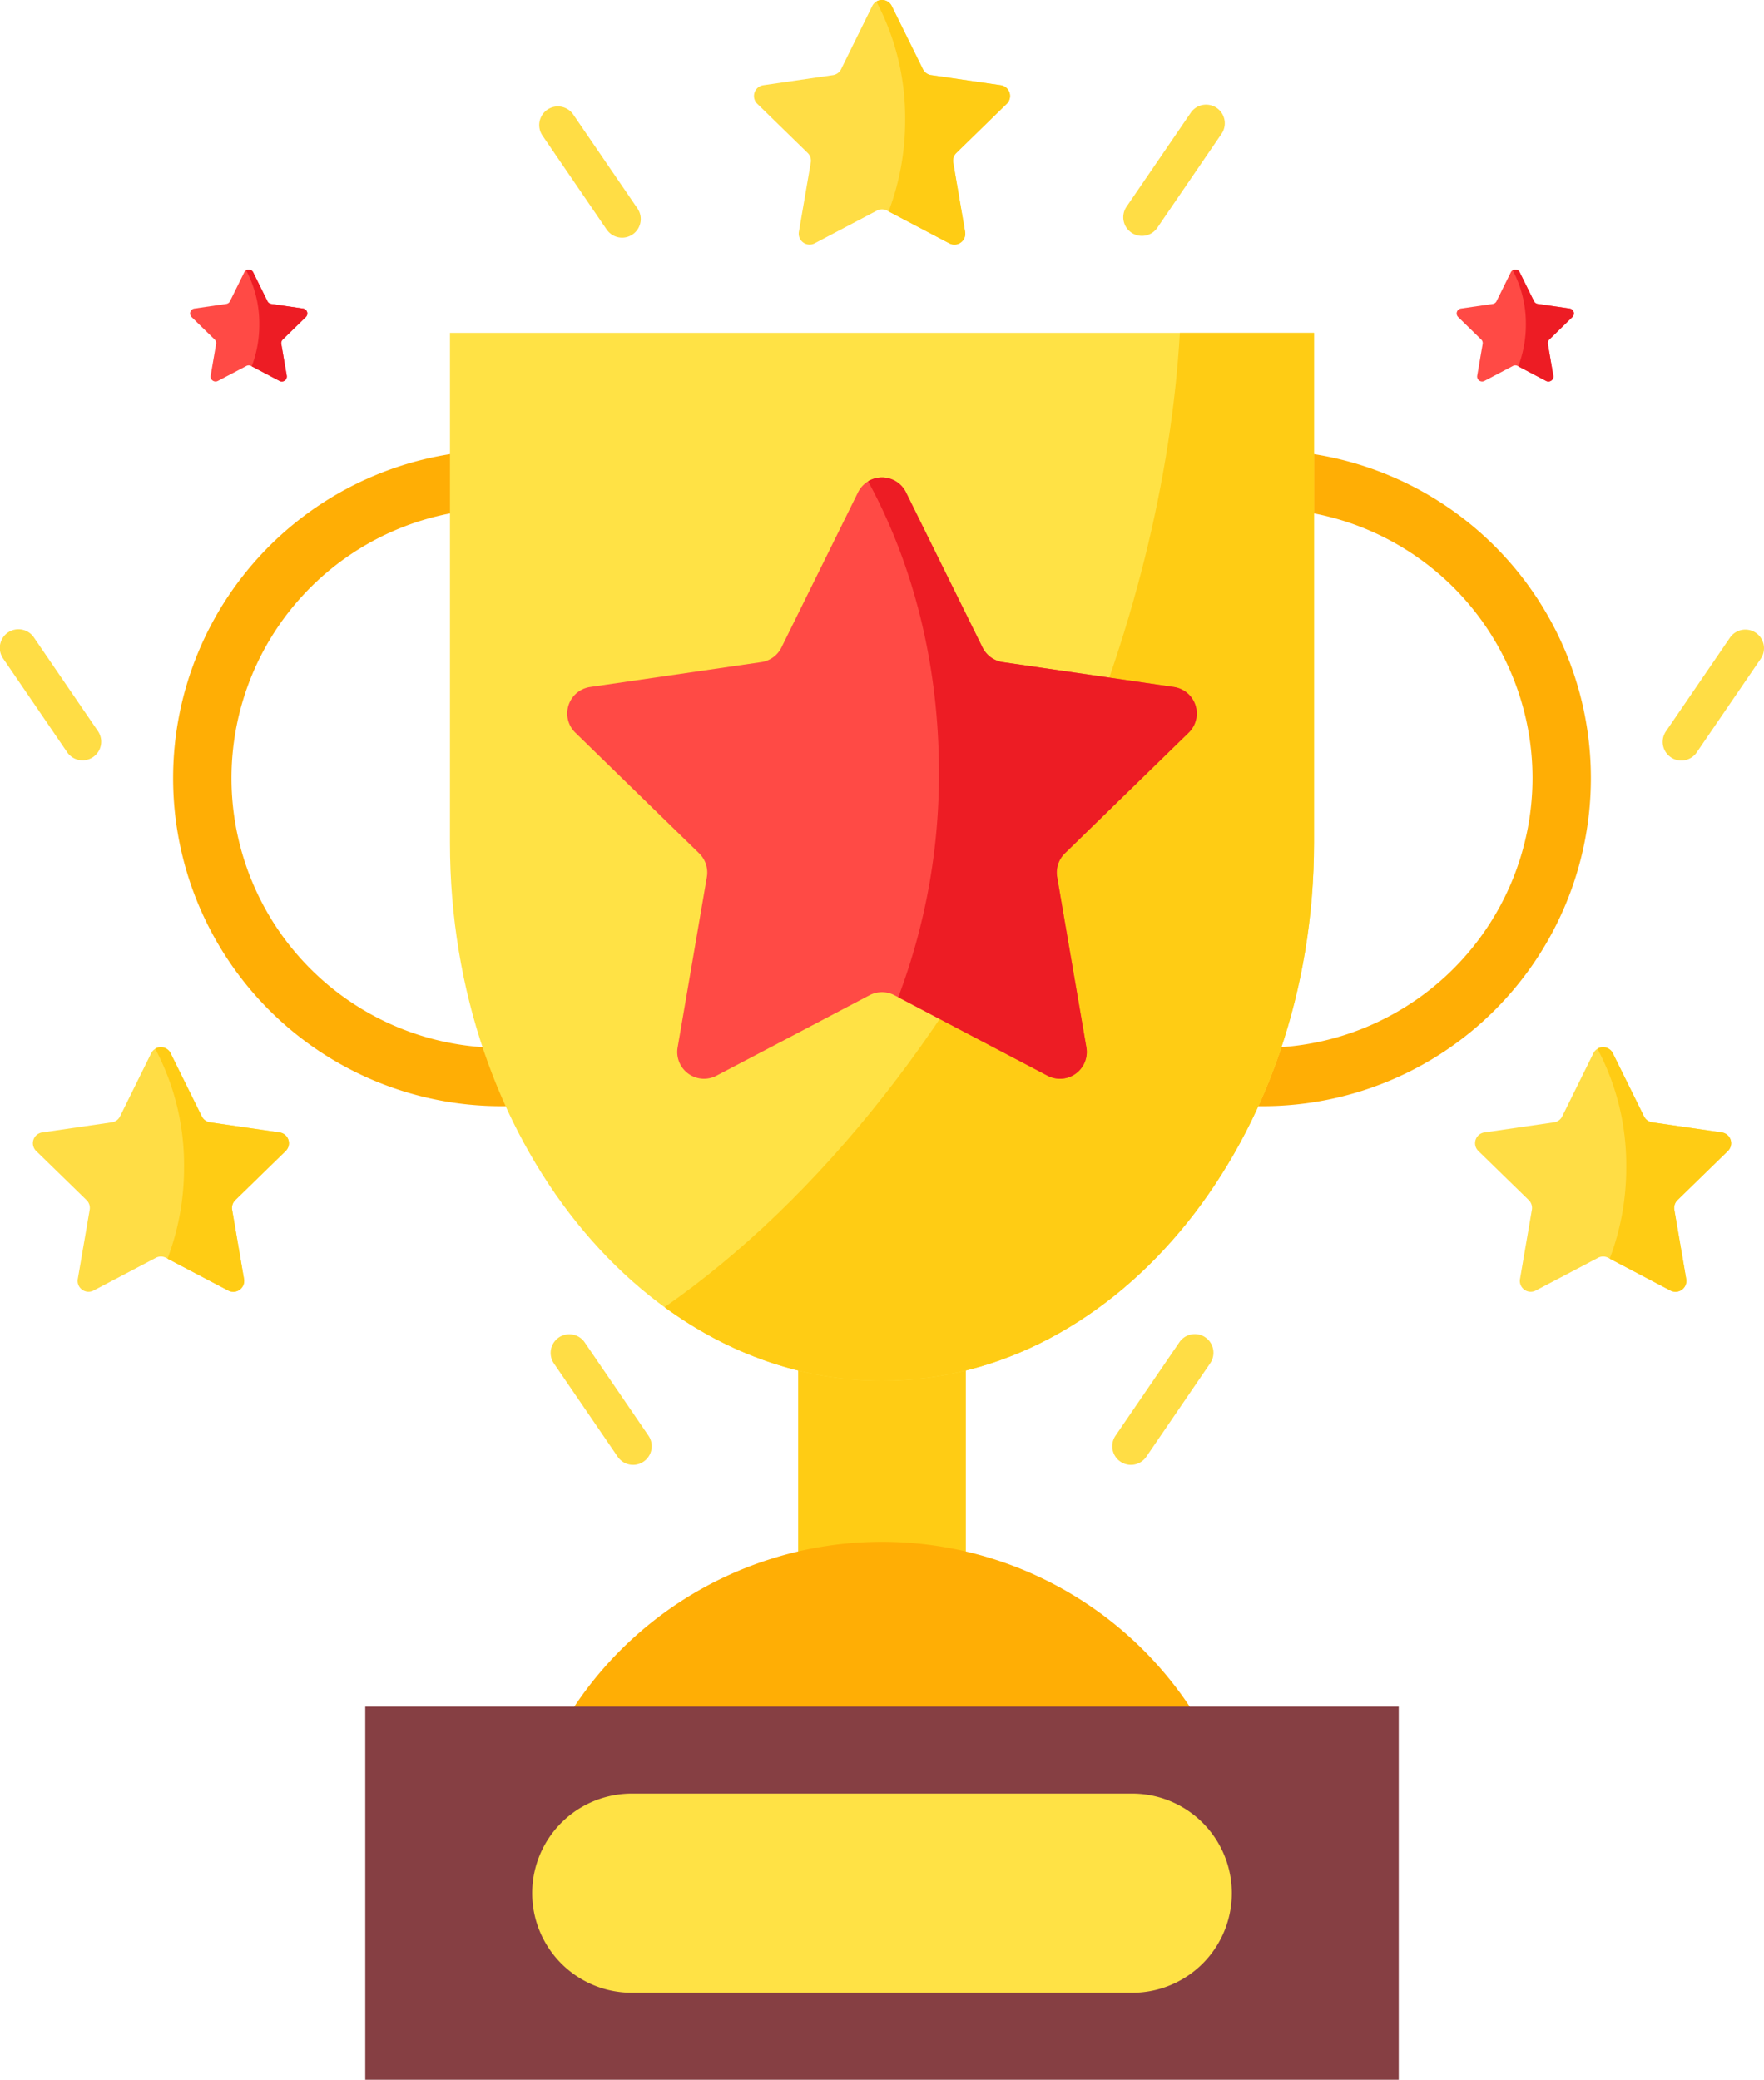 <?xml version="1.0" encoding="UTF-8"?> <svg xmlns="http://www.w3.org/2000/svg" xmlns:xlink="http://www.w3.org/1999/xlink" width="349.038" height="411.542" viewBox="0 0 349.038 411.542"><defs><clipPath id="clip-path"><rect id="Rectangle_296" data-name="Rectangle 296" width="349.038" height="411.542" fill="none"></rect></clipPath></defs><g id="Group_1410" data-name="Group 1410" transform="translate(0 -0.003)"><rect id="Rectangle_294" data-name="Rectangle 294" width="33.177" height="64.593" transform="translate(157.931 257.616)" fill="#ffcc14"></rect><g id="Group_1409" data-name="Group 1409" transform="translate(0 0.003)"><g id="Group_1408" data-name="Group 1408" transform="translate(0 0)" clip-path="url(#clip-path)"><path id="Path_2333" data-name="Path 2333" d="M752.291,1753.42a73.151,73.151,0,0,0-126.69,0Z" transform="translate(-514.427 -1411.757)" fill="#ffae05"></path><rect id="Rectangle_295" data-name="Rectangle 295" width="204.492" height="73.845" transform="translate(72.273 337.697)" fill="#863f43"></rect><path id="Path_2334" data-name="Path 2334" d="M711.3,2036.615H612.267a19.7,19.7,0,1,1,0-39.4H711.3a19.7,19.7,0,0,1,0,39.4" transform="translate(-487.263 -1642.296)" fill="#ffe245"></path><path id="Path_2335" data-name="Path 2335" d="M1105.757,501.232a64.909,64.909,0,1,0,64.909,64.909,64.909,64.909,0,0,0-64.909-64.909m0,118.268a53.359,53.359,0,1,1,53.359-53.359,53.42,53.42,0,0,1-53.359,53.359" transform="translate(-855.881 -412.16)" fill="#ffae05"></path><path id="Path_2336" data-name="Path 2336" d="M257.665,501.232a64.909,64.909,0,1,0,64.909,64.909,64.909,64.909,0,0,0-64.909-64.909m0,118.268a53.359,53.359,0,1,1,53.359-53.359A53.42,53.42,0,0,1,257.665,619.5" transform="translate(-158.502 -412.16)" fill="#ffae05"></path><path id="Path_2337" data-name="Path 2337" d="M501.008,370.689V471.6c0,58.545,38.469,106.445,85.486,106.445h0c47.017,0,85.486-47.9,85.486-106.445V370.689Z" transform="translate(-411.975 -304.815)" fill="#ffe245"></path><path id="Path_2338" data-name="Path 2338" d="M841.937,370.689c-1.677,28.636-9.254,60.15-23.1,91.421-19.8,44.725-48.576,80.3-78.864,101.369,12.656,9.248,27.362,14.565,43.019,14.565h0c47.017,0,85.486-47.9,85.486-106.445V370.689Z" transform="translate(-608.478 -304.815)" fill="#ffcc14"></path><path id="Path_2339" data-name="Path 2339" d="M1245.019,1509.808l12.682-18.556a3.69,3.69,0,0,0-6.093-4.164l-12.682,18.556a3.69,3.69,0,0,0,6.092,4.164" transform="translate(-1018.234 -1221.503)" fill="#ffdd45"></path><path id="Path_2340" data-name="Path 2340" d="M626.3,1509.808l-12.682-18.556a3.69,3.69,0,0,1,6.092-4.164l12.682,18.556a3.69,3.69,0,0,1-6.092,4.164" transform="translate(-504.048 -1221.503)" fill="#ffdd45"></path><path id="Path_2341" data-name="Path 2341" d="M613.677,142.78,601,124.224a3.69,3.69,0,0,1,6.093-4.164l12.682,18.556a3.69,3.69,0,1,1-6.092,4.164" transform="translate(-493.668 -97.406)" fill="#ffdd45"></path><path id="Path_2342" data-name="Path 2342" d="M1257.642,140.78l12.682-18.556a3.69,3.69,0,0,0-6.093-4.164l-12.682,18.556a3.69,3.69,0,1,0,6.092,4.164" transform="translate(-1028.614 -95.761)" fill="#ffdd45"></path><path id="Path_2343" data-name="Path 2343" d="M866.751,1.2l6.161,12.483a2.154,2.154,0,0,0,1.622,1.178l13.776,2a2.154,2.154,0,0,1,1.194,3.674l-9.969,9.717a2.153,2.153,0,0,0-.619,1.906l2.353,13.72a2.154,2.154,0,0,1-3.125,2.271l-12.322-6.478a2.154,2.154,0,0,0-2,0L851.5,48.155a2.154,2.154,0,0,1-3.125-2.271l2.353-13.72a2.153,2.153,0,0,0-.62-1.906l-9.968-9.717a2.154,2.154,0,0,1,1.194-3.674l13.776-2a2.153,2.153,0,0,0,1.622-1.178L862.889,1.2a2.154,2.154,0,0,1,3.863,0" transform="translate(-690.301 -0.003)" fill="#ffdd45"></path><path id="Path_2344" data-name="Path 2344" d="M1001.568,20.544a2.154,2.154,0,0,0-1.194-3.674l-13.776-2a2.153,2.153,0,0,1-1.622-1.178L978.815,1.207a2.157,2.157,0,0,0-3.049-.892,49.054,49.054,0,0,1,5.7,23.4,50.634,50.634,0,0,1-3.273,18.132l12.013,6.316a2.154,2.154,0,0,0,3.125-2.271l-2.353-13.72a2.154,2.154,0,0,1,.62-1.906Z" transform="translate(-802.365 -0.006)" fill="#ffcc14"></path><path id="Path_2345" data-name="Path 2345" d="M224.149,300.706l2.82,5.714a.987.987,0,0,0,.742.539l6.306.916a.986.986,0,0,1,.546,1.682L230,314.006a.986.986,0,0,0-.283.873l1.077,6.281a.986.986,0,0,1-1.431,1.039l-5.64-2.965a.986.986,0,0,0-.918,0l-5.64,2.965a.986.986,0,0,1-1.431-1.039l1.077-6.281a.986.986,0,0,0-.283-.873l-4.563-4.448a.986.986,0,0,1,.546-1.682l6.306-.916a.987.987,0,0,0,.742-.539l2.82-5.714a.986.986,0,0,1,1.768,0" transform="translate(-174.052 -246.817)" fill="#ff4a45"></path><path id="Path_2346" data-name="Path 2346" d="M285.861,309.559a.986.986,0,0,0-.546-1.681l-6.306-.916a.986.986,0,0,1-.742-.539l-2.82-5.714a.987.987,0,0,0-1.4-.408,22.455,22.455,0,0,1,2.61,10.709,23.177,23.177,0,0,1-1.5,8.3l5.5,2.891a.986.986,0,0,0,1.431-1.039l-1.077-6.28a.986.986,0,0,1,.284-.873Z" transform="translate(-225.349 -246.819)" fill="#ed1c24"></path><path id="Path_2347" data-name="Path 2347" d="M1634.4,300.706l2.82,5.714a.987.987,0,0,0,.743.539l6.306.916a.986.986,0,0,1,.546,1.682l-4.563,4.448a.985.985,0,0,0-.283.873l1.077,6.281a.986.986,0,0,1-1.43,1.039l-5.64-2.965a.986.986,0,0,0-.918,0l-5.64,2.965a.986.986,0,0,1-1.43-1.039l1.077-6.281a.985.985,0,0,0-.283-.873l-4.563-4.448a.986.986,0,0,1,.546-1.682l6.306-.916a.987.987,0,0,0,.742-.539l2.82-5.714a.986.986,0,0,1,1.768,0" transform="translate(-1333.694 -246.817)" fill="#ff4a45"></path><path id="Path_2348" data-name="Path 2348" d="M1696.116,309.559a.986.986,0,0,0-.547-1.681l-6.306-.916a.985.985,0,0,1-.742-.539l-2.82-5.714a.987.987,0,0,0-1.4-.408,22.458,22.458,0,0,1,2.61,10.709,23.173,23.173,0,0,1-1.5,8.3l5.5,2.891a.986.986,0,0,0,1.43-1.039l-1.077-6.28a.986.986,0,0,1,.284-.873Z" transform="translate(-1384.991 -246.819)" fill="#ed1c24"></path><path id="Path_2349" data-name="Path 2349" d="M698.574,534.612l15.147,30.69a5.3,5.3,0,0,0,3.987,2.9l33.869,4.921a5.3,5.3,0,0,1,2.935,9.032L730,606.041a5.3,5.3,0,0,0-1.523,4.687l5.786,33.732a5.3,5.3,0,0,1-7.683,5.582L696.29,634.116a5.3,5.3,0,0,0-4.928,0l-30.293,15.926a5.3,5.3,0,0,1-7.683-5.582l5.786-33.732a5.3,5.3,0,0,0-1.523-4.687L633.14,582.152a5.3,5.3,0,0,1,2.935-9.032l33.869-4.921a5.3,5.3,0,0,0,3.987-2.9l15.147-30.69a5.3,5.3,0,0,1,9.5,0" transform="translate(-519.307 -437.18)" fill="#ff4a45"></path><path id="Path_2350" data-name="Path 2350" d="M1030.024,582.16a5.3,5.3,0,0,0-2.935-9.032l-33.869-4.921a5.3,5.3,0,0,1-3.987-2.9l-15.147-30.69a5.3,5.3,0,0,0-7.5-2.193c8.818,16.173,14.018,36.039,14.018,57.519a124.476,124.476,0,0,1-8.047,44.577L1002.1,650.05a5.3,5.3,0,0,0,7.683-5.582l-5.785-33.732a5.3,5.3,0,0,1,1.523-4.687Z" transform="translate(-794.82 -437.188)" fill="#ed1c24"></path><path id="Path_2351" data-name="Path 2351" d="M1858,725.3l12.682-18.556a3.69,3.69,0,0,0-6.093-4.164l-12.682,18.556A3.69,3.69,0,0,0,1858,725.3" transform="translate(-1522.282 -576.404)" fill="#ffdd45"></path><path id="Path_2352" data-name="Path 2352" d="M13.322,725.3.64,706.74a3.69,3.69,0,1,1,6.092-4.164l12.682,18.556a3.69,3.69,0,0,1-6.092,4.164" transform="translate(0 -576.404)" fill="#ffdd45"></path><path id="Path_2353" data-name="Path 2353" d="M1669.656,1167.275l6.161,12.483a2.155,2.155,0,0,0,1.622,1.178l13.776,2a2.154,2.154,0,0,1,1.194,3.674l-9.968,9.717a2.153,2.153,0,0,0-.62,1.906l2.353,13.72a2.154,2.154,0,0,1-3.125,2.271l-12.322-6.478a2.154,2.154,0,0,0-2,0l-12.322,6.478a2.154,2.154,0,0,1-3.125-2.271l2.353-13.72a2.154,2.154,0,0,0-.62-1.906l-9.968-9.717a2.154,2.154,0,0,1,1.194-3.674l13.776-2a2.155,2.155,0,0,0,1.622-1.178l6.161-12.483a2.154,2.154,0,0,1,3.863,0" transform="translate(-1350.523 -958.855)" fill="#ffdd45"></path><path id="Path_2354" data-name="Path 2354" d="M1804.474,1186.615a2.154,2.154,0,0,0-1.194-3.674l-13.776-2a2.154,2.154,0,0,1-1.622-1.178l-6.161-12.483a2.157,2.157,0,0,0-3.05-.892,49.052,49.052,0,0,1,5.7,23.4,50.623,50.623,0,0,1-3.273,18.132l12.013,6.316a2.154,2.154,0,0,0,3.125-2.27l-2.354-13.72a2.155,2.155,0,0,1,.62-1.906Z" transform="translate(-1462.589 -958.858)" fill="#ffcc14"></path><path id="Path_2355" data-name="Path 2355" d="M63.845,1167.277l6.161,12.483a2.154,2.154,0,0,0,1.622,1.178l13.776,2a2.154,2.154,0,0,1,1.194,3.674l-9.969,9.717a2.153,2.153,0,0,0-.619,1.906l2.353,13.72a2.154,2.154,0,0,1-3.125,2.271l-12.322-6.478a2.154,2.154,0,0,0-2,0l-12.322,6.478a2.154,2.154,0,0,1-3.125-2.271l2.353-13.72a2.153,2.153,0,0,0-.619-1.906l-9.968-9.717a2.154,2.154,0,0,1,1.194-3.674l13.776-2a2.154,2.154,0,0,0,1.622-1.178l6.161-12.483a2.154,2.154,0,0,1,3.863,0" transform="translate(-30.077 -958.856)" fill="#ffdd45"></path><path id="Path_2356" data-name="Path 2356" d="M198.663,1186.617a2.154,2.154,0,0,0-1.194-3.674l-13.776-2a2.154,2.154,0,0,1-1.622-1.178l-6.161-12.483a2.156,2.156,0,0,0-3.049-.892,49.055,49.055,0,0,1,5.7,23.4,50.631,50.631,0,0,1-3.273,18.132l12.013,6.316a2.154,2.154,0,0,0,3.125-2.271l-2.353-13.72a2.154,2.154,0,0,1,.619-1.906Z" transform="translate(-142.142 -958.859)" fill="#ffcc14"></path></g></g></g></svg> 